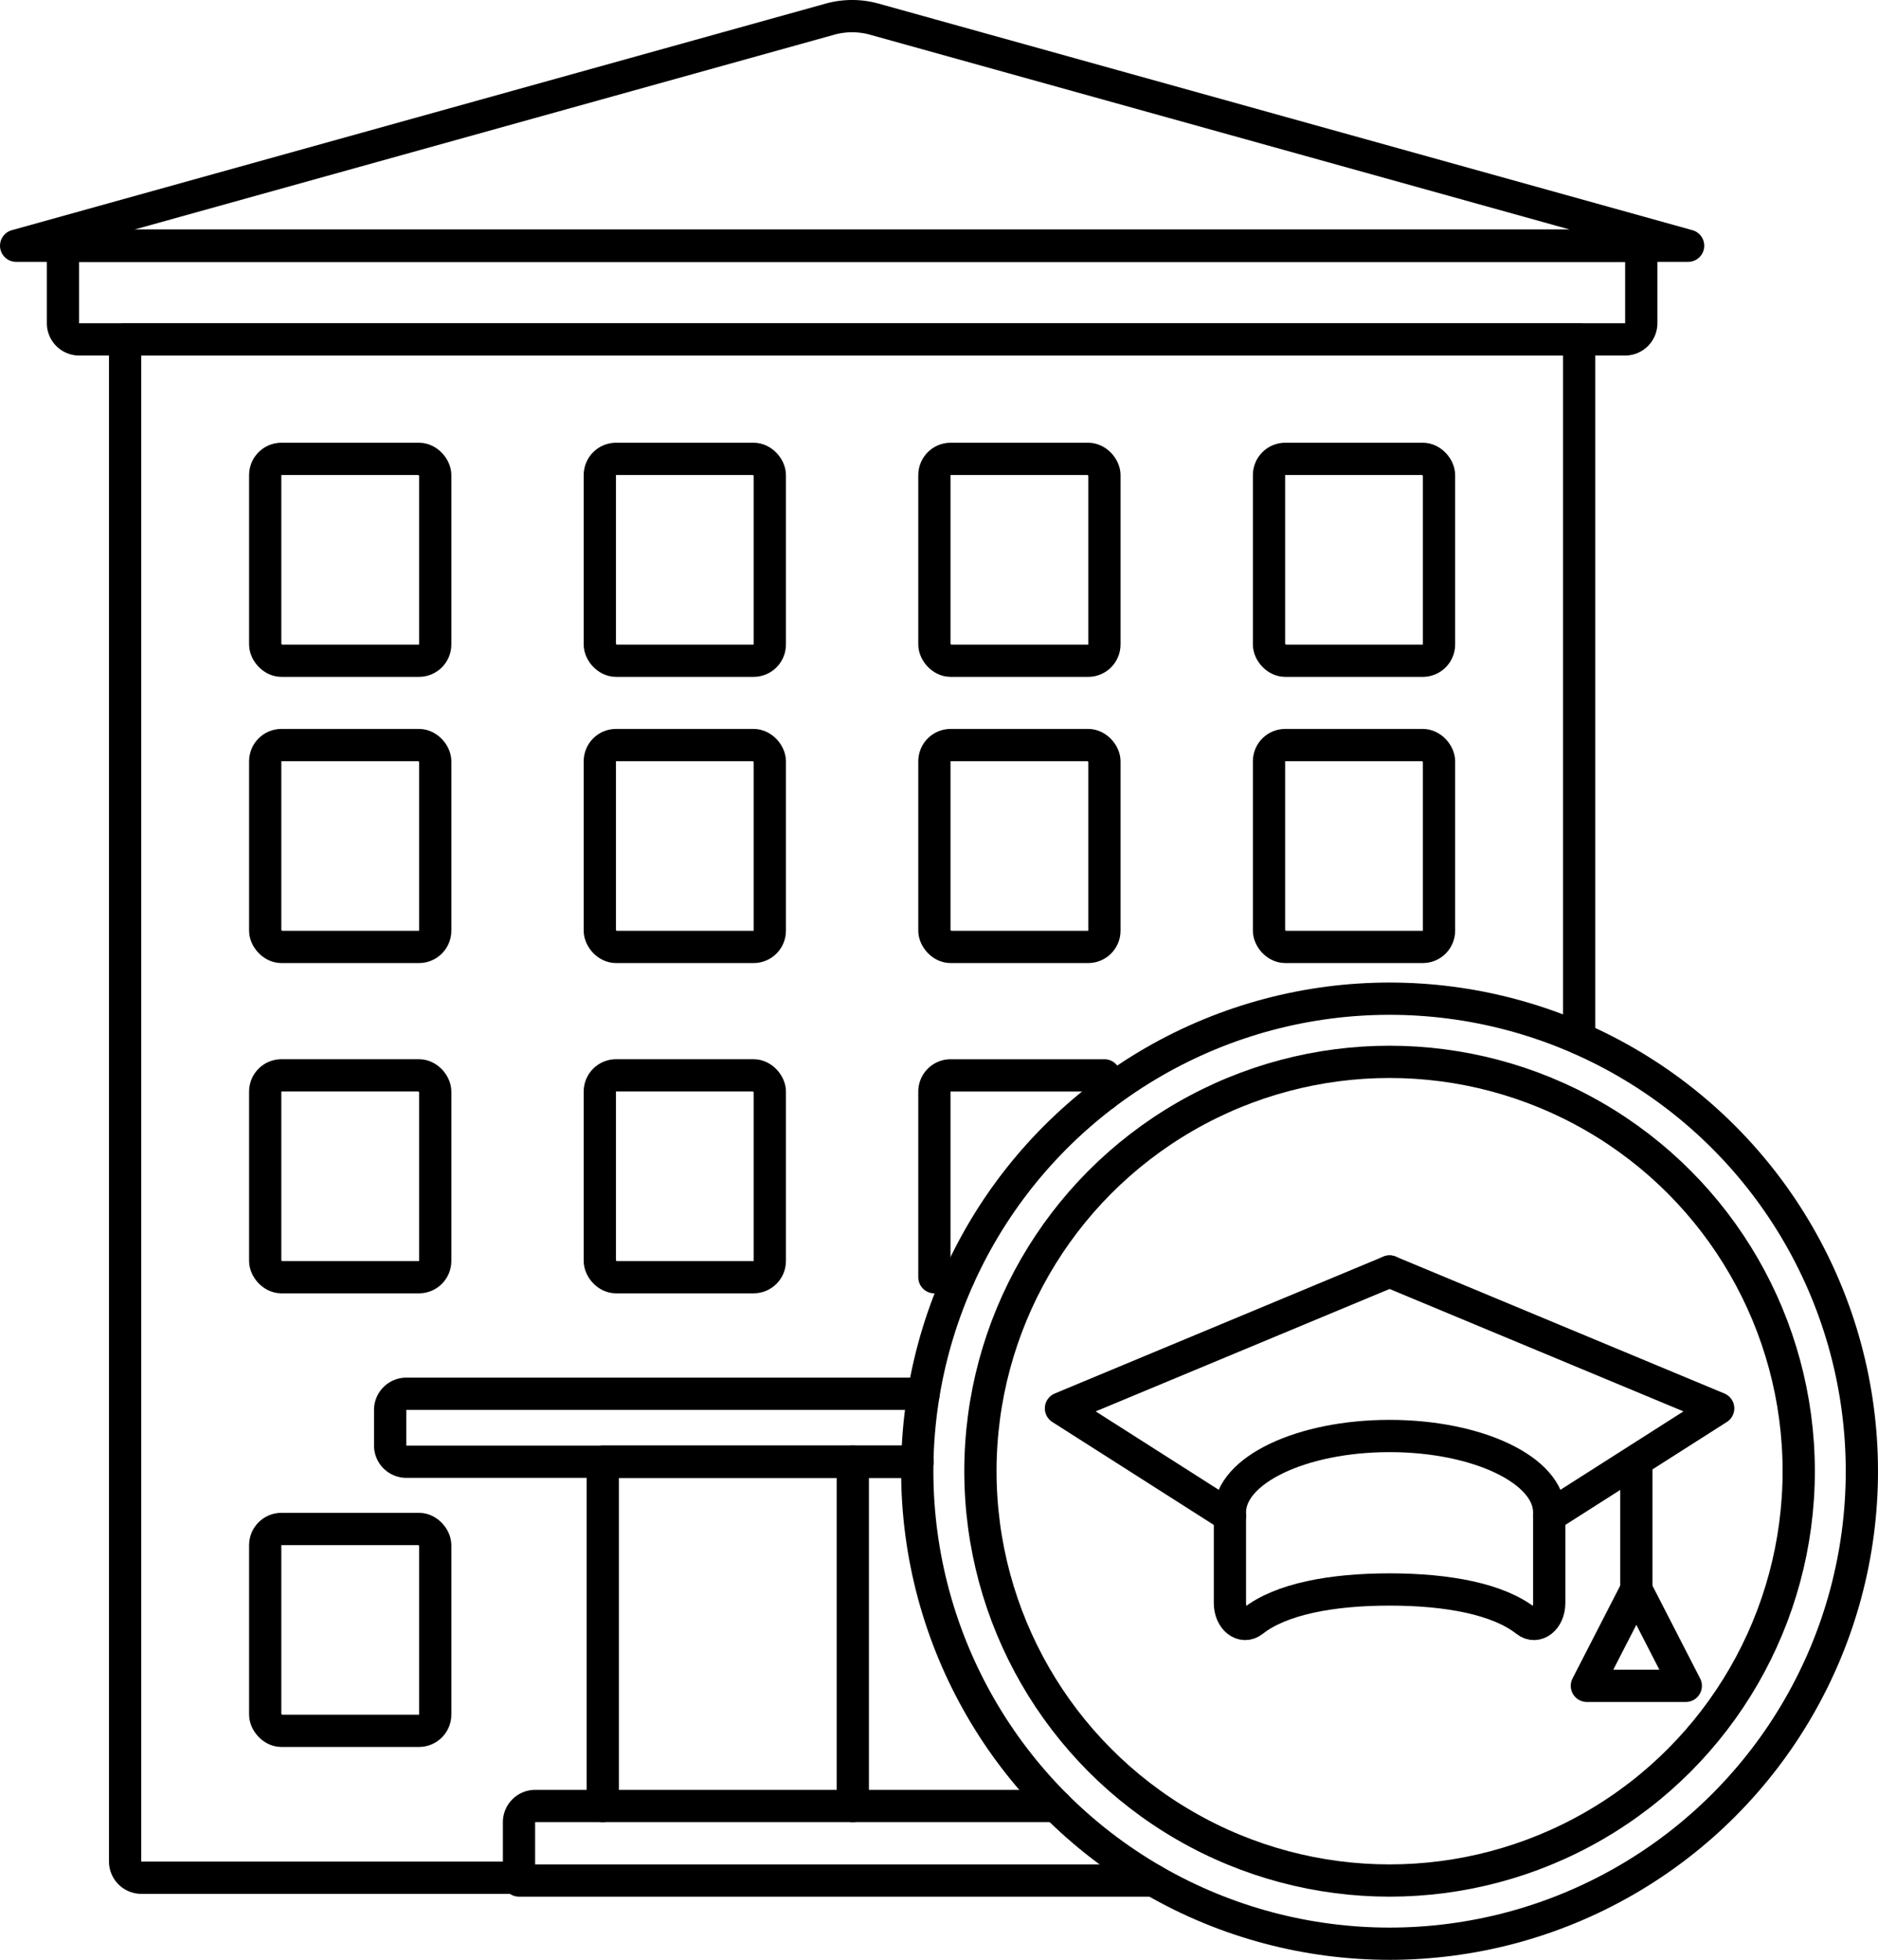 <svg xmlns="http://www.w3.org/2000/svg" viewBox="0 0 2791.94 2912.32"><g id="Ebene_2" data-name="Ebene 2"><g id="ŕđ_1" data-name="ŕđ 1"><path d="M771.58,2790.28H210.09A24.11,24.11,0,0,1,186,2766.17V504.35H2347.62V1542.88" style="fill:none;stroke:#000;stroke-linecap:round;stroke-linejoin:round;stroke-width:47.94px"/><path d="M1233.77,28.48,24,365.15H2509.63L1299.82,28.48A123.24,123.24,0,0,0,1233.77,28.48Z" style="fill:none;stroke:#000;stroke-linecap:round;stroke-linejoin:round;stroke-width:47.94px"/><path d="M1363.81,2172.13H604.1A24.11,24.11,0,0,1,580,2148v-52.75a24.11,24.11,0,0,1,24.12-24.11h768.95" style="fill:none;stroke:#000;stroke-linecap:round;stroke-linejoin:round;stroke-width:47.94px"/><polyline points="896.07 2683.69 896.07 2172.13 1363.81 2172.13" style="fill:none;stroke:#000;stroke-linecap:round;stroke-linejoin:round;stroke-width:47.94px"/><rect x="394.28" y="1597.95" width="252.74" height="299.98" rx="24.11" style="fill:none;stroke:#000;stroke-linecap:round;stroke-linejoin:round;stroke-width:47.94px"/><rect x="891.71" y="1597.95" width="252.74" height="299.98" rx="24.11" style="fill:none;stroke:#000;stroke-linecap:round;stroke-linejoin:round;stroke-width:47.94px"/><path d="M1641.89,1626.39V1598H1413.26a24.12,24.12,0,0,0-24.12,24.12v275.86h36.22" style="fill:none;stroke:#000;stroke-linecap:round;stroke-linejoin:round;stroke-width:47.94px"/><rect x="394.28" y="1107.16" width="252.74" height="299.98" rx="24.11" style="fill:none;stroke:#000;stroke-linecap:round;stroke-linejoin:round;stroke-width:47.94px"/><rect x="891.71" y="1107.16" width="252.74" height="299.98" rx="24.11" style="fill:none;stroke:#000;stroke-linecap:round;stroke-linejoin:round;stroke-width:47.94px"/><rect x="1389.14" y="1107.16" width="252.74" height="299.98" rx="24.11" style="fill:none;stroke:#000;stroke-linecap:round;stroke-linejoin:round;stroke-width:47.94px"/><rect x="1886.58" y="1107.16" width="252.74" height="299.98" rx="24.11" style="fill:none;stroke:#000;stroke-linecap:round;stroke-linejoin:round;stroke-width:47.94px"/><rect x="394.28" y="681.87" width="252.74" height="299.98" rx="24.11" style="fill:none;stroke:#000;stroke-linecap:round;stroke-linejoin:round;stroke-width:47.94px"/><rect x="891.71" y="681.87" width="252.74" height="299.98" rx="24.11" style="fill:none;stroke:#000;stroke-linecap:round;stroke-linejoin:round;stroke-width:47.94px"/><rect x="1389.14" y="681.87" width="252.74" height="299.98" rx="24.11" style="fill:none;stroke:#000;stroke-linecap:round;stroke-linejoin:round;stroke-width:47.94px"/><rect x="1886.58" y="681.87" width="252.74" height="299.98" rx="24.11" style="fill:none;stroke:#000;stroke-linecap:round;stroke-linejoin:round;stroke-width:47.94px"/><line x1="1267.81" y1="2683.69" x2="1267.81" y2="2172.13" style="fill:none;stroke:#000;stroke-linecap:round;stroke-linejoin:round;stroke-width:47.94px"/><rect x="394.28" y="2272.03" width="252.74" height="299.98" rx="24.11" style="fill:none;stroke:#000;stroke-linecap:round;stroke-linejoin:round;stroke-width:47.94px"/><path d="M1714.8,2794.45H771.58v-86.64a24.12,24.12,0,0,1,24.12-24.12h774.62" style="fill:none;stroke:#000;stroke-linecap:round;stroke-linejoin:round;stroke-width:47.94px"/><circle cx="2065.81" cy="2186.19" r="702.16" style="fill:none;stroke:#000;stroke-linecap:round;stroke-linejoin:round;stroke-width:47.94px"/><circle cx="2065.81" cy="2186.19" r="608.27" style="fill:none;stroke:#000;stroke-linecap:round;stroke-linejoin:round;stroke-width:47.94px"/><polyline points="1828.46 2252.86 1577.28 2092.85 2065.81 1889.45" style="fill:none;stroke:#000;stroke-linecap:round;stroke-linejoin:round;stroke-width:47.94px"/><polyline points="2303.16 2252.86 2554.34 2092.85 2065.81 1889.45" style="fill:none;stroke:#000;stroke-linecap:round;stroke-linejoin:round;stroke-width:47.94px"/><path d="M2303.16,2382.09c0,24-18.92,38.88-34.11,26.87-41.57-32.88-117-47-203.24-47s-161.67,14.15-203.24,47c-15.2,12-34.11-2.84-34.11-26.87V2247.41c0-62.69,106.27-113.52,237.35-113.52s237.35,50.83,237.35,113.52Z" style="fill:none;stroke:#000;stroke-linecap:round;stroke-linejoin:round;stroke-width:47.94px"/><line x1="2432.65" y1="2172.13" x2="2432.65" y2="2362.04" style="fill:none;stroke:#000;stroke-linecap:round;stroke-linejoin:round;stroke-width:47.94px"/><polygon points="2432.65 2362.04 2359.12 2505.15 2506.18 2505.15 2432.65 2362.04" style="fill:none;stroke:#000;stroke-linecap:round;stroke-linejoin:round;stroke-width:47.94px"/><path d="M93.61,365.15H2440a0,0,0,0,1,0,0V480.24a24.11,24.11,0,0,1-24.11,24.11H117.72a24.11,24.11,0,0,1-24.11-24.11V365.15A0,0,0,0,1,93.61,365.15Z" style="fill:none;stroke:#000;stroke-linecap:round;stroke-linejoin:round;stroke-width:47.94px"/></g></g></svg>